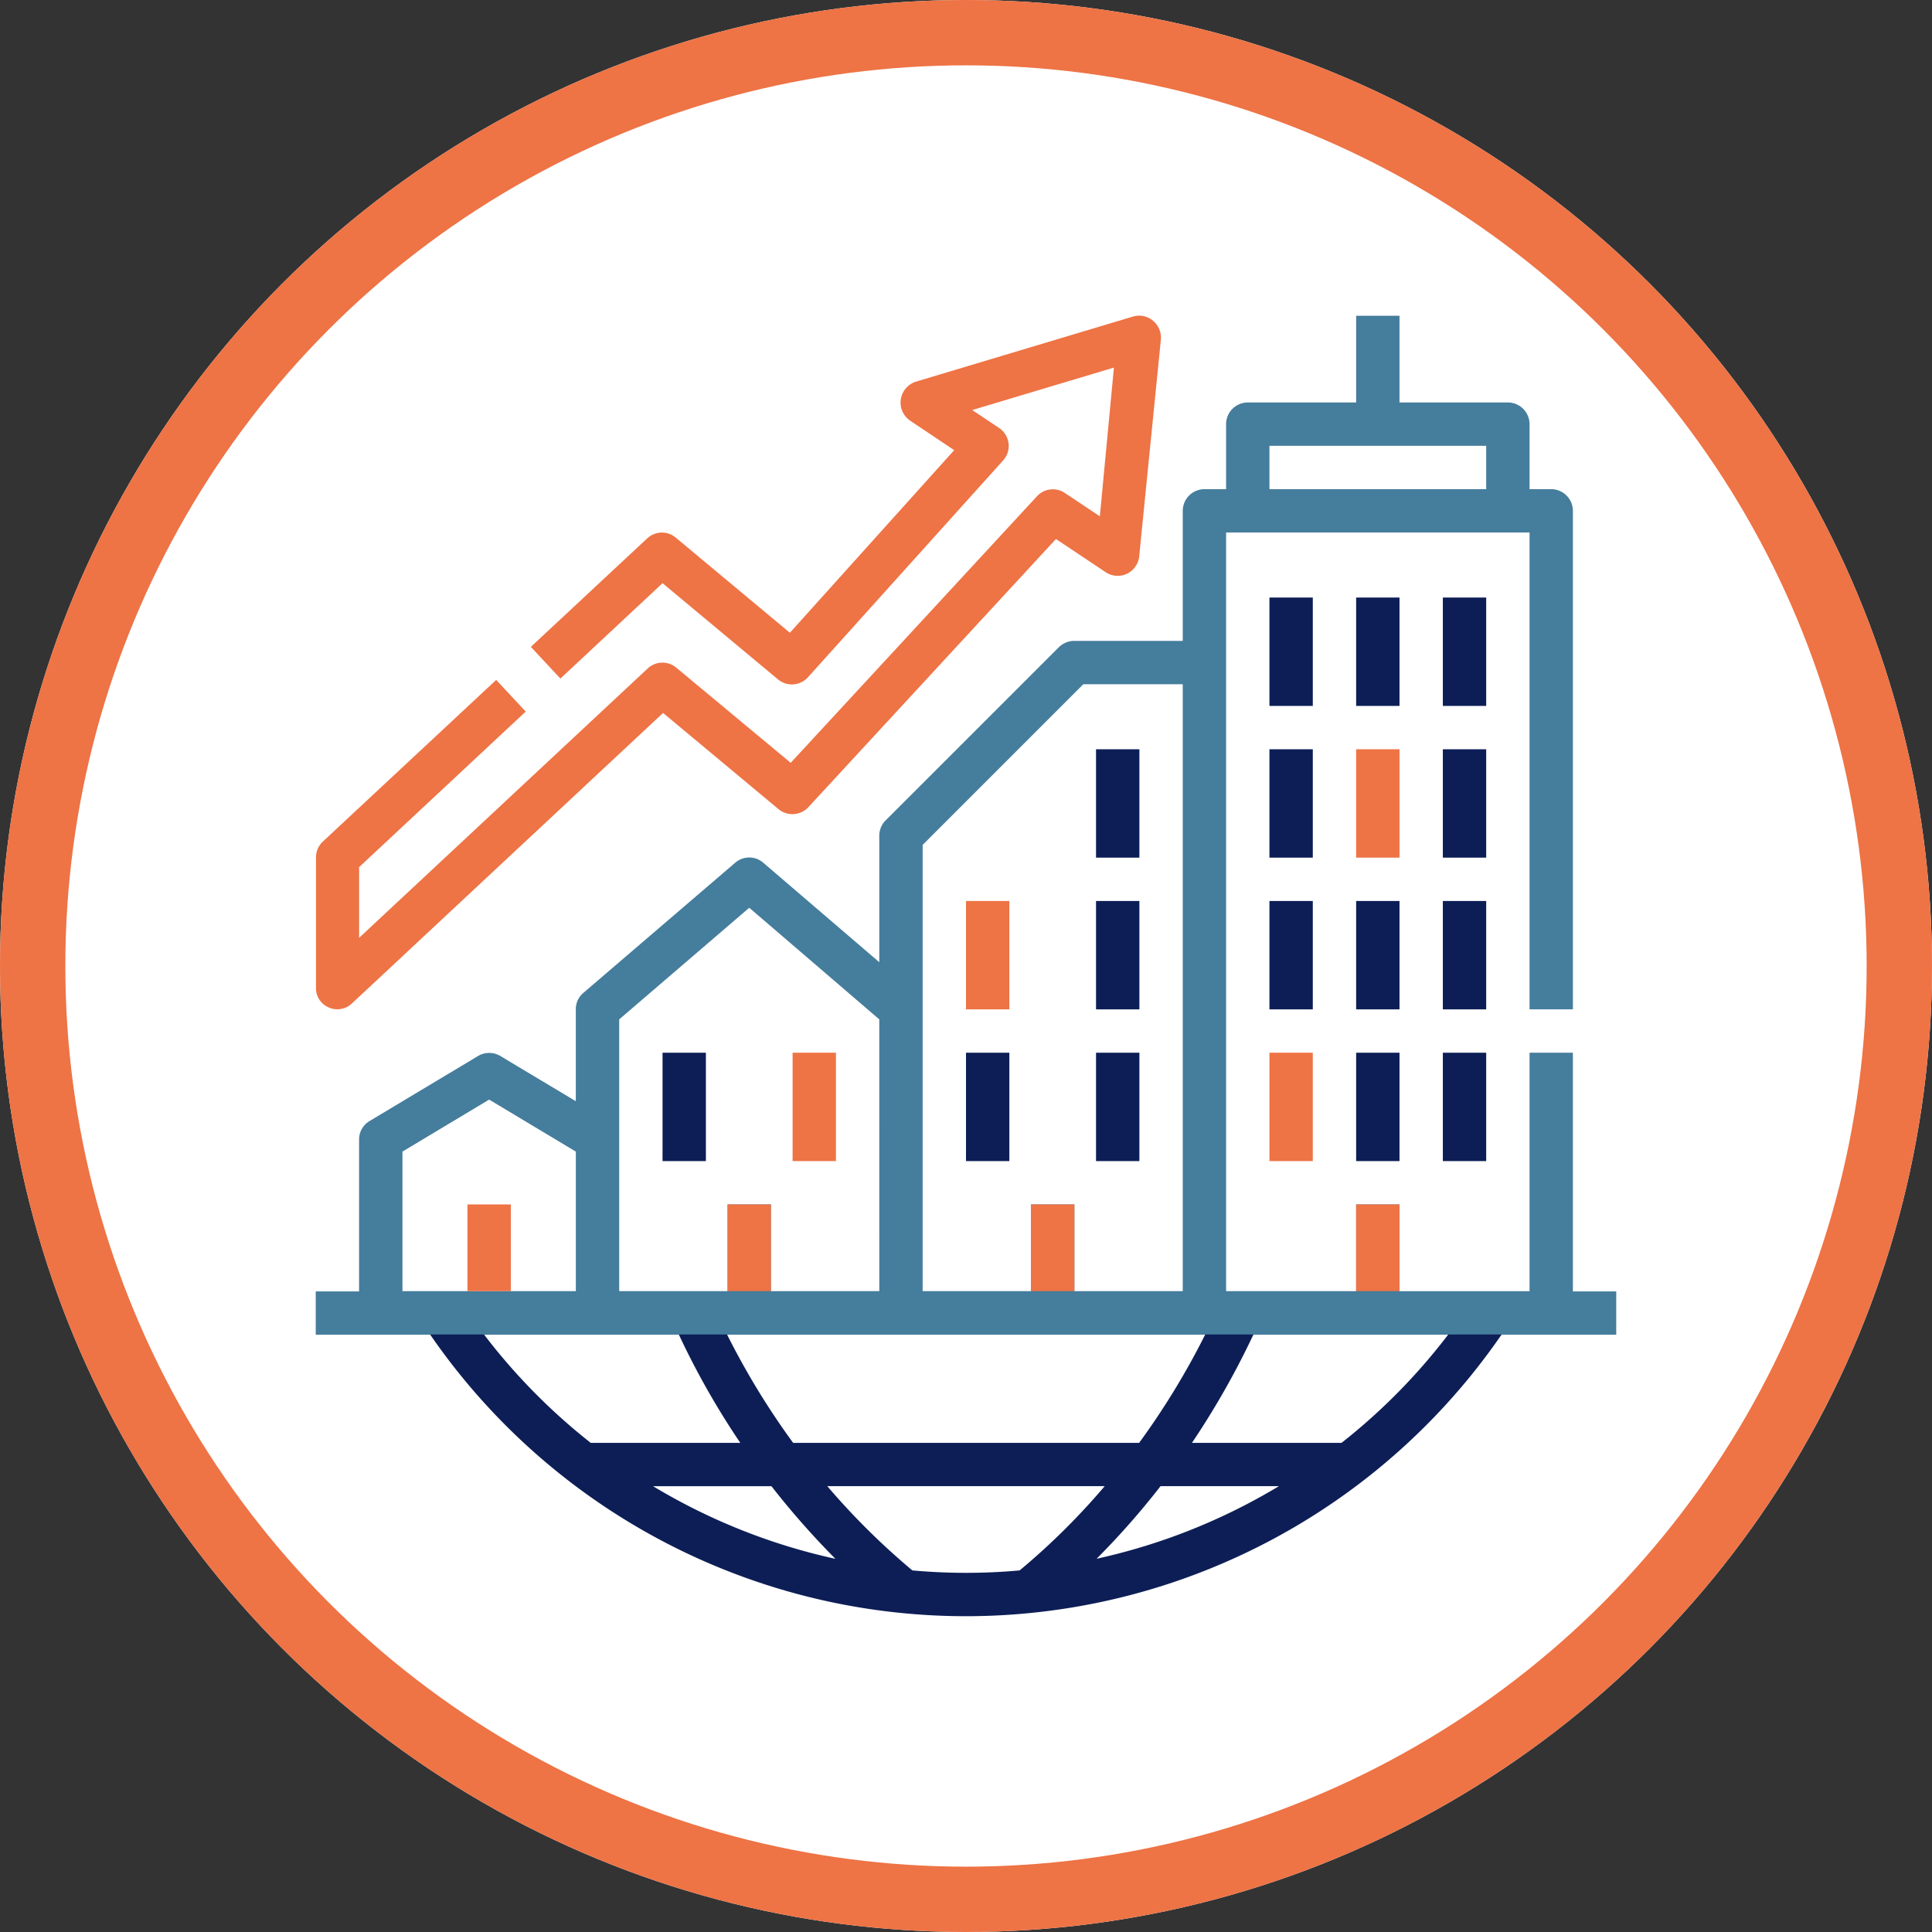 <svg id="circle" xmlns="http://www.w3.org/2000/svg" xmlns:xlink="http://www.w3.org/1999/xlink" width="118.278" height="118.277" viewBox="0 0 118.278 118.277">
  <rect x="0" y="0" width="118.278" height="118.277" fill="#333333" stroke="none"/>
  <defs>
    <clipPath id="clip-path">
      <rect id="Rectangle_1534" data-name="Rectangle 1534" width="79.617" height="79.628" fill="none"/>
    </clipPath>
  </defs>
  <g id="Ellipse_5" data-name="Ellipse 5" transform="translate(0 0)" fill="#fff" stroke="#ee7345" stroke-width="4">
    <ellipse cx="59.139" cy="59.139" rx="59.139" ry="59.139" stroke="none"/>
    <ellipse cx="59.139" cy="59.139" rx="57.139" ry="57.139" fill="none"/>
  </g>
  <g id="Groupe_64" data-name="Groupe 64" transform="translate(19.33 19.325)">
    <g id="Groupe_64-2" data-name="Groupe 64" clip-path="url(#clip-path)">
      <path id="Tracé_445" data-name="Tracé 445" d="M76.963,59.737V45.14H74.31v14.6H66.348V54.429H63.694v5.308H55.732V13.294H74.31V42.486h2.654V11.967a1.331,1.331,0,0,0-1.327-1.327H74.31V6.659a1.331,1.331,0,0,0-1.327-1.327H66.348V.024H63.694V5.332H57.059a1.331,1.331,0,0,0-1.327,1.327V10.64H54.405a1.331,1.331,0,0,0-1.327,1.327v7.962H46.444a1.343,1.343,0,0,0-.945.382L34.882,30.925a1.315,1.315,0,0,0-.381.945V39.6l-7.1-6.087a1.312,1.312,0,0,0-1.725,0l-9.289,7.962a1.3,1.3,0,0,0-.465,1.012v5.623L11.3,45.34a1.332,1.332,0,0,0-1.36,0L3.3,49.32a1.316,1.316,0,0,0-.647,1.144v9.289H0v2.654H79.617V59.753H76.963ZM58.386,7.986h13.27V10.64H58.386ZM15.923,59.737H5.308V51.195l5.308-3.185,5.308,3.185Zm18.578,0H27.866V54.429H25.212v5.308H18.578V43.1l7.962-6.834L34.5,43.1Zm18.577,0H46.444V54.429H43.79v5.308H37.155V32.418l9.836-9.836h6.087Z" transform="translate(0 -0.018)" fill="#457d9c"/>
      <rect id="Rectangle_1511" data-name="Rectangle 1511" width="2.654" height="6.635" transform="translate(21.231 45.123)" fill="#0d1e56"/>
      <rect id="Rectangle_1512" data-name="Rectangle 1512" width="2.654" height="6.635" transform="translate(29.193 45.123)" fill="#ee7345"/>
      <rect id="Rectangle_1513" data-name="Rectangle 1513" width="2.654" height="6.635" transform="translate(39.809 45.123)" fill="#0d1e56"/>
      <rect id="Rectangle_1514" data-name="Rectangle 1514" width="2.654" height="6.635" transform="translate(47.77 45.123)" fill="#0d1e56"/>
      <rect id="Rectangle_1515" data-name="Rectangle 1515" width="2.654" height="6.635" transform="translate(39.809 35.834)" fill="#ee7345"/>
      <rect id="Rectangle_1516" data-name="Rectangle 1516" width="2.654" height="6.635" transform="translate(47.77 35.834)" fill="#0d1e56"/>
      <rect id="Rectangle_1517" data-name="Rectangle 1517" width="2.654" height="6.635" transform="translate(58.386 35.834)" fill="#0d1e56"/>
      <rect id="Rectangle_1518" data-name="Rectangle 1518" width="2.654" height="6.635" transform="translate(63.694 35.834)" fill="#0d1e56"/>
      <rect id="Rectangle_1519" data-name="Rectangle 1519" width="2.654" height="6.635" transform="translate(58.386 26.545)" fill="#0d1e56"/>
      <rect id="Rectangle_1520" data-name="Rectangle 1520" width="2.654" height="6.635" transform="translate(63.694 26.545)" fill="#ee7345"/>
      <rect id="Rectangle_1521" data-name="Rectangle 1521" width="2.654" height="6.635" transform="translate(58.386 17.257)" fill="#0d1e56"/>
      <rect id="Rectangle_1522" data-name="Rectangle 1522" width="2.654" height="6.635" transform="translate(63.694 17.257)" fill="#0d1e56"/>
      <rect id="Rectangle_1523" data-name="Rectangle 1523" width="2.654" height="6.635" transform="translate(69.002 35.834)" fill="#0d1e56"/>
      <rect id="Rectangle_1524" data-name="Rectangle 1524" width="2.654" height="6.635" transform="translate(58.386 45.123)" fill="#ee7345"/>
      <rect id="Rectangle_1525" data-name="Rectangle 1525" width="2.654" height="6.635" transform="translate(63.694 45.123)" fill="#0d1e56"/>
      <rect id="Rectangle_1526" data-name="Rectangle 1526" width="2.654" height="6.635" transform="translate(69.002 45.123)" fill="#0d1e56"/>
      <rect id="Rectangle_1527" data-name="Rectangle 1527" width="2.654" height="6.635" transform="translate(69.002 26.545)" fill="#0d1e56"/>
      <rect id="Rectangle_1528" data-name="Rectangle 1528" width="2.654" height="6.635" transform="translate(69.002 17.257)" fill="#0d1e56"/>
      <rect id="Rectangle_1529" data-name="Rectangle 1529" width="2.654" height="6.635" transform="translate(47.77 26.545)" fill="#0d1e56"/>
      <path id="Tracé_446" data-name="Tracé 446" d="M.841,42.353A1.3,1.3,0,0,0,2.267,42.1L21.309,24.322l7.066,5.889a1.336,1.336,0,0,0,1.825-.116L45.36,13.674,48.4,15.7a1.317,1.317,0,0,0,1.841-.365,1.3,1.3,0,0,0,.216-.6l1.327-13.27A1.349,1.349,0,0,0,50.585.006a1.362,1.362,0,0,0-.514.05L36.8,4.037a1.348,1.348,0,0,0-.9,1.659,1.378,1.378,0,0,0,.531.73l2.7,1.808L29.072,19.413l-6.983-5.822a1.319,1.319,0,0,0-1.758.05l-7.116,6.635,1.808,1.941,6.253-5.839,7.066,5.888a1.326,1.326,0,0,0,1.841-.133L42.126,8.864a1.319,1.319,0,0,0-.1-1.874.932.932,0,0,0-.149-.116L40.235,5.778l8.675-2.6-.862,9.106-2.14-1.427a1.318,1.318,0,0,0-1.709.2L29.122,27.375l-7-5.822a1.319,1.319,0,0,0-1.758.05L2.7,38.09V33.76l10.2-9.521L11.092,22.3.476,32.2a1.317,1.317,0,0,0-.415.962v7.962a1.275,1.275,0,0,0,.78,1.228" transform="translate(-0.045 0)" fill="#ee7345"/>
      <path id="Tracé_447" data-name="Tracé 447" d="M89.061,238.157a36.92,36.92,0,0,1-6.535,6.635H73.369a50.221,50.221,0,0,0,3.765-6.635H74.182a46.64,46.64,0,0,1-4.047,6.635H48.954a46.641,46.641,0,0,1-4.047-6.635H41.954a48.43,48.43,0,0,0,3.765,6.635H36.563a36.92,36.92,0,0,1-6.535-6.635h-3.3a39.813,39.813,0,0,0,65.6,0Zm-48.683,9.289h7.249a49.674,49.674,0,0,0,3.915,4.445,37.011,37.011,0,0,1-11.163-4.445M62.82,252.6q-1.617.149-3.284.149-1.642,0-3.284-.149a43.706,43.706,0,0,1-5.208-5.158H68.028A42.486,42.486,0,0,1,62.82,252.6m4.711-.713a47.516,47.516,0,0,0,3.915-4.445h7.248a37.01,37.01,0,0,1-11.163,4.445" transform="translate(-19.727 -175.784)" fill="#0d1e56"/>
      <rect id="Rectangle_1530" data-name="Rectangle 1530" width="2.654" height="5.308" transform="translate(9.289 54.411)" fill="#ee7345"/>
      <rect id="Rectangle_1531" data-name="Rectangle 1531" width="2.654" height="5.308" transform="translate(25.212 54.411)" fill="#ee7345"/>
      <rect id="Rectangle_1532" data-name="Rectangle 1532" width="2.654" height="5.308" transform="translate(43.79 54.411)" fill="#ee7345"/>
      <rect id="Rectangle_1533" data-name="Rectangle 1533" width="2.654" height="5.308" transform="translate(63.694 54.411)" fill="#ee7345"/>
    </g>
  </g>
</svg>
